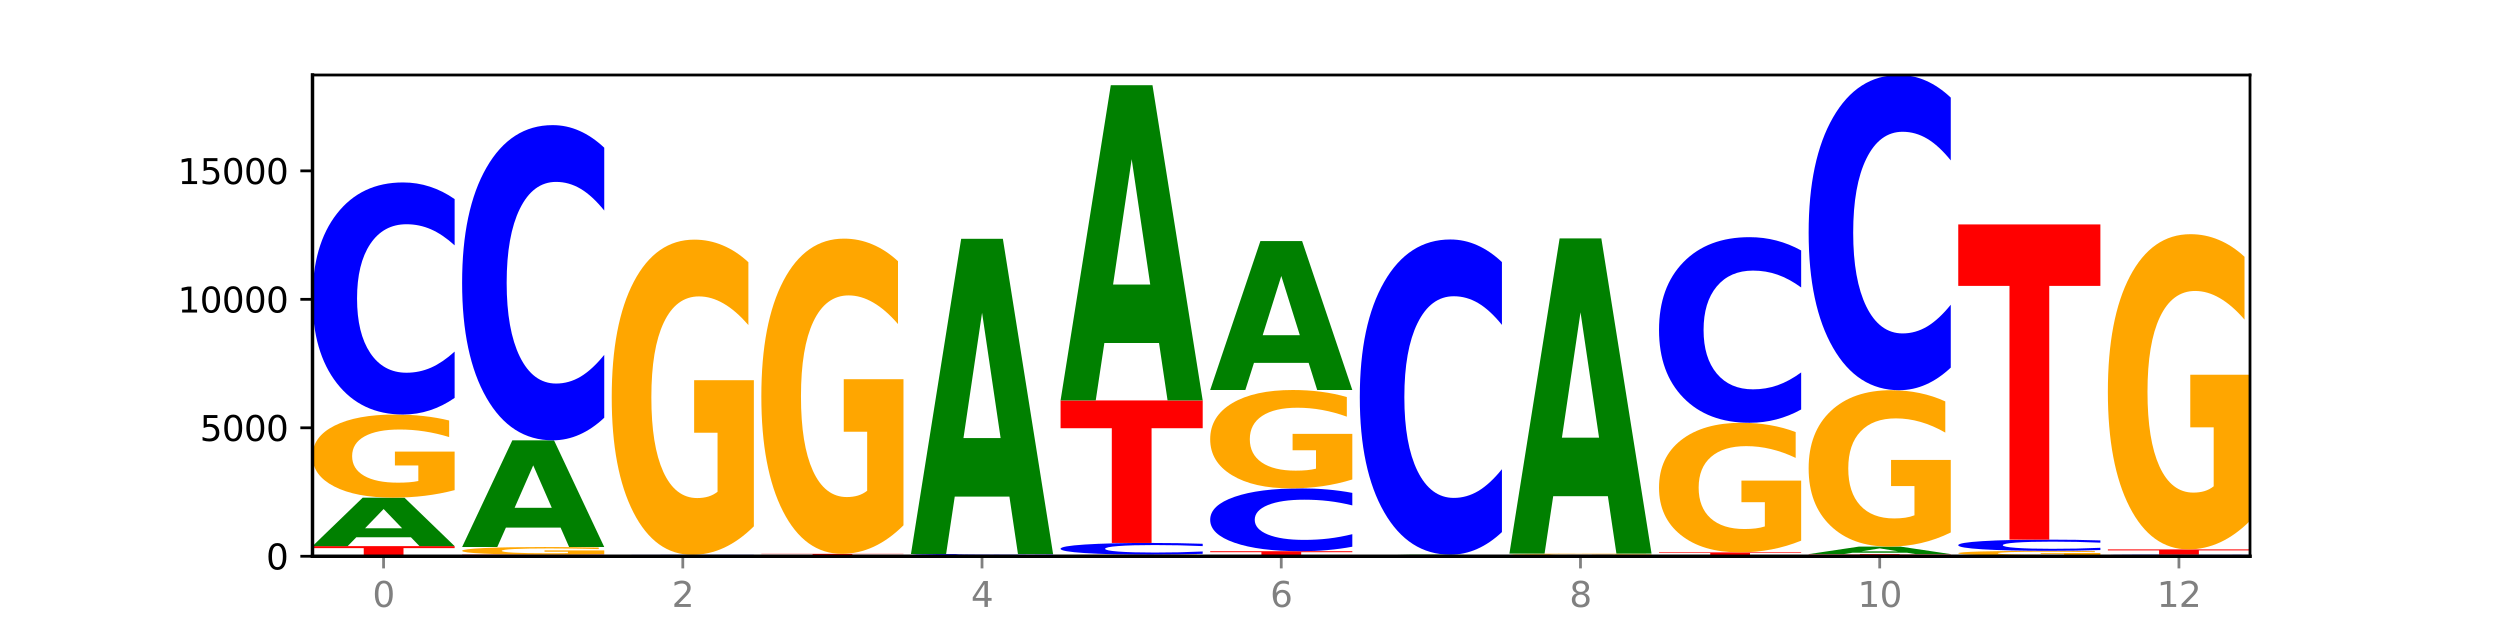 <?xml version="1.0" encoding="utf-8" standalone="no"?>
<!DOCTYPE svg PUBLIC "-//W3C//DTD SVG 1.1//EN"
  "http://www.w3.org/Graphics/SVG/1.1/DTD/svg11.dtd">
<svg xmlns:xlink="http://www.w3.org/1999/xlink" width="720pt" height="180pt" viewBox="0 0 720 180" xmlns="http://www.w3.org/2000/svg" version="1.1">
 <defs>
  <style type="text/css">*{stroke-linejoin: round; stroke-linecap: butt}</style>
 </defs>
 <g id="figure_1">
  <g id="patch_1">
   <path d="M 0 180 
L 720 180 
L 720 0 
L 0 0 
z
" style="fill: #ffffff"/>
  </g>
  <g id="axes_1">
   <g id="patch_2">
    <path d="M 90 160.2 
L 648 160.2 
L 648 21.6 
L 90 21.6 
z
" style="fill: #ffffff"/>
   </g>
   <g id="line2d_1">
    <path d="M 90 160.2 
L 648 160.2 
" clip-path="url(#p98317604f6)" style="fill: none; stroke: #000000; stroke-width: 0.5; stroke-linecap: square"/>
   </g>
   <g id="patch_3">
    <path d="M 90 157.285 
L 130.934 157.285 
L 130.934 157.853 
L 116.208 157.853 
L 116.208 160.2 
L 104.755 160.2 
L 104.755 157.853 
L 90 157.853 
L 90 157.285 
z
" clip-path="url(#p98317604f6)" style="fill: #ff0000"/>
   </g>
   <g id="patch_4">
    <path d="M 118.355 154.741 
L 102.613 154.741 
L 100.127 157.285 
L 90 157.285 
L 104.462 143.323 
L 116.472 143.323 
L 130.934 157.285 
L 120.816 157.285 
L 118.355 154.741 
z
M 105.123 152.15 
L 115.819 152.15 
L 110.48 146.596 
L 105.123 152.15 
z
" clip-path="url(#p98317604f6)" style="fill: #008000"/>
   </g>
   <g id="patch_5">
    <path d="M 130.934 141.157 
Q 126.806 142.24 122.366 142.784 
Q 117.926 143.323 113.192 143.323 
Q 102.495 143.323 96.247 140.099 
Q 90 136.875 90 131.362 
Q 90 125.785 96.358 122.586 
Q 102.724 119.387 113.797 119.387 
Q 118.063 119.387 121.971 119.822 
Q 125.889 120.252 129.356 121.102 
L 129.356 125.874 
Q 125.779 124.781 122.237 124.242 
Q 118.696 123.698 115.137 123.698 
Q 108.55 123.698 104.981 125.686 
Q 101.412 127.669 101.412 131.362 
Q 101.412 135.021 104.853 137.018 
Q 108.293 139.011 114.623 139.011 
Q 116.348 139.011 117.825 138.897 
Q 119.302 138.779 120.476 138.531 
L 120.476 134.052 
L 113.733 134.052 
L 113.733 130.062 
L 130.934 130.062 
L 130.934 141.157 
z
" clip-path="url(#p98317604f6)" style="fill: #ffa600"/>
   </g>
   <g id="patch_6">
    <path d="M 130.934 114.595 
Q 127.51 116.97 123.808 118.171 
Q 120.105 119.387 116.073 119.387 
Q 104.047 119.387 97.024 110.384 
Q 90 101.381 90 85.986 
Q 90 70.535 97.024 61.546 
Q 104.047 52.543 116.073 52.543 
Q 120.105 52.543 123.808 53.758 
Q 127.51 54.959 130.934 57.334 
L 130.934 70.659 
Q 127.479 67.511 124.127 66.047 
Q 120.776 64.583 117.073 64.583 
Q 110.431 64.583 106.625 70.286 
Q 102.83 75.975 102.83 85.986 
Q 102.83 95.955 106.625 101.657 
Q 110.431 107.346 117.073 107.346 
Q 120.776 107.346 124.127 105.883 
Q 127.479 104.405 130.934 101.257 
L 130.934 114.595 
z
" clip-path="url(#p98317604f6)" style="fill: #0000ff"/>
   </g>
   <g id="patch_7">
    <path d="M 133.089 159.741 
L 174.023 159.741 
L 174.023 159.831 
L 159.296 159.831 
L 159.296 160.2 
L 147.844 160.2 
L 147.844 159.831 
L 133.089 159.831 
L 133.089 159.741 
z
" clip-path="url(#p98317604f6)" style="fill: #ff0000"/>
   </g>
   <g id="patch_8">
    <path d="M 174.023 159.542 
Q 169.895 159.642 165.455 159.692 
Q 161.014 159.741 156.281 159.741 
Q 145.584 159.741 139.336 159.445 
Q 133.089 159.149 133.089 158.643 
Q 133.089 158.131 139.446 157.837 
Q 145.813 157.544 156.886 157.544 
Q 161.152 157.544 165.06 157.584 
Q 168.977 157.623 172.445 157.701 
L 172.445 158.139 
Q 168.867 158.039 165.326 157.989 
Q 161.785 157.94 158.226 157.94 
Q 151.639 157.94 148.07 158.122 
Q 144.501 158.304 144.501 158.643 
Q 144.501 158.979 147.941 159.162 
Q 151.382 159.345 157.712 159.345 
Q 159.437 159.345 160.914 159.335 
Q 162.391 159.324 163.565 159.301 
L 163.565 158.89 
L 156.822 158.89 
L 156.822 158.524 
L 174.023 158.524 
L 174.023 159.542 
z
" clip-path="url(#p98317604f6)" style="fill: #ffa600"/>
   </g>
   <g id="patch_9">
    <path d="M 161.444 151.946 
L 145.701 151.946 
L 143.216 157.544 
L 133.089 157.544 
L 147.551 126.815 
L 159.561 126.815 
L 174.023 157.544 
L 163.905 157.544 
L 161.444 151.946 
z
M 148.212 146.243 
L 158.908 146.243 
L 153.569 134.02 
L 148.212 146.243 
z
" clip-path="url(#p98317604f6)" style="fill: #008000"/>
   </g>
   <g id="patch_10">
    <path d="M 174.023 120.308 
Q 170.599 123.534 166.897 125.165 
Q 163.194 126.815 159.161 126.815 
Q 147.136 126.815 140.112 114.589 
Q 133.089 102.362 133.089 81.454 
Q 133.089 60.47 140.112 48.262 
Q 147.136 36.036 159.161 36.036 
Q 163.194 36.036 166.897 37.686 
Q 170.599 39.317 174.023 42.543 
L 174.023 60.639 
Q 170.568 56.363 167.216 54.375 
Q 163.864 52.388 160.162 52.388 
Q 153.52 52.388 149.714 60.132 
Q 145.919 67.858 145.919 81.454 
Q 145.919 94.993 149.714 102.737 
Q 153.52 110.463 160.162 110.463 
Q 163.864 110.463 167.216 108.476 
Q 170.568 106.469 174.023 102.194 
L 174.023 120.308 
z
" clip-path="url(#p98317604f6)" style="fill: #0000ff"/>
   </g>
   <g id="patch_11">
    <path d="M 204.533 160.182 
L 188.79 160.182 
L 186.304 160.2 
L 176.178 160.2 
L 190.64 160.104 
L 202.65 160.104 
L 217.112 160.2 
L 206.993 160.2 
L 204.533 160.182 
z
M 191.301 160.165 
L 201.997 160.165 
L 196.657 160.126 
L 191.301 160.165 
z
" clip-path="url(#p98317604f6)" style="fill: #008000"/>
   </g>
   <g id="patch_12">
    <path d="M 176.178 160.008 
L 217.112 160.008 
L 217.112 160.026 
L 202.385 160.026 
L 202.385 160.104 
L 190.933 160.104 
L 190.933 160.026 
L 176.178 160.026 
L 176.178 160.008 
z
" clip-path="url(#p98317604f6)" style="fill: #ff0000"/>
   </g>
   <g id="patch_13">
    <path d="M 217.112 159.992 
Q 213.688 160 209.985 160.004 
Q 206.283 160.008 202.25 160.008 
Q 190.225 160.008 183.201 159.979 
Q 176.178 159.95 176.178 159.9 
Q 176.178 159.851 183.201 159.822 
Q 190.225 159.793 202.25 159.793 
Q 206.283 159.793 209.985 159.797 
Q 213.688 159.801 217.112 159.808 
L 217.112 159.851 
Q 213.657 159.841 210.305 159.836 
Q 206.953 159.832 203.251 159.832 
Q 196.609 159.832 192.803 159.85 
Q 189.008 159.868 189.008 159.9 
Q 189.008 159.932 192.803 159.951 
Q 196.609 159.969 203.251 159.969 
Q 206.953 159.969 210.305 159.964 
Q 213.657 159.96 217.112 159.949 
L 217.112 159.992 
z
" clip-path="url(#p98317604f6)" style="fill: #0000ff"/>
   </g>
   <g id="patch_14">
    <path d="M 217.112 151.58 
Q 212.984 155.686 208.543 157.749 
Q 204.103 159.793 199.369 159.793 
Q 188.673 159.793 182.425 147.567 
Q 176.178 135.34 176.178 114.431 
Q 176.178 93.279 182.535 81.146 
Q 188.902 69.013 199.975 69.013 
Q 204.241 69.013 208.149 70.664 
Q 212.066 72.295 215.534 75.52 
L 215.534 93.616 
Q 211.956 89.472 208.415 87.428 
Q 204.874 85.365 201.314 85.365 
Q 194.727 85.365 191.159 92.904 
Q 187.59 100.423 187.59 114.431 
Q 187.59 128.308 191.03 135.884 
Q 194.471 143.441 200.801 143.441 
Q 202.525 143.441 204.002 143.01 
Q 205.479 142.56 206.654 141.622 
L 206.654 124.633 
L 199.911 124.633 
L 199.911 109.5 
L 217.112 109.5 
L 217.112 151.58 
z
" clip-path="url(#p98317604f6)" style="fill: #ffa600"/>
   </g>
   <g id="patch_15">
    <path d="M 260.201 160.198 
Q 256.777 160.199 253.074 160.2 
Q 249.372 160.2 245.339 160.2 
Q 233.313 160.2 226.29 160.197 
Q 219.266 160.194 219.266 160.189 
Q 219.266 160.184 226.29 160.181 
Q 233.313 160.178 245.339 160.178 
Q 249.372 160.178 253.074 160.178 
Q 256.777 160.179 260.201 160.179 
L 260.201 160.184 
Q 256.746 160.183 253.394 160.182 
Q 250.042 160.182 246.339 160.182 
Q 239.697 160.182 235.892 160.184 
Q 232.096 160.186 232.096 160.189 
Q 232.096 160.192 235.892 160.194 
Q 239.697 160.196 246.339 160.196 
Q 250.042 160.196 253.394 160.196 
Q 256.746 160.195 260.201 160.194 
L 260.201 160.198 
z
" clip-path="url(#p98317604f6)" style="fill: #0000ff"/>
   </g>
   <g id="patch_16">
    <path d="M 247.622 160.133 
L 231.879 160.133 
L 229.393 160.178 
L 219.266 160.178 
L 233.729 159.934 
L 245.739 159.934 
L 260.201 160.178 
L 250.082 160.178 
L 247.622 160.133 
z
M 234.39 160.088 
L 245.086 160.088 
L 239.746 159.991 
L 234.39 160.088 
z
" clip-path="url(#p98317604f6)" style="fill: #008000"/>
   </g>
   <g id="patch_17">
    <path d="M 219.266 159.504 
L 260.201 159.504 
L 260.201 159.588 
L 245.474 159.588 
L 245.474 159.934 
L 234.022 159.934 
L 234.022 159.588 
L 219.266 159.588 
L 219.266 159.504 
z
" clip-path="url(#p98317604f6)" style="fill: #ff0000"/>
   </g>
   <g id="patch_18">
    <path d="M 260.201 151.291 
Q 256.072 155.398 251.632 157.46 
Q 247.192 159.504 242.458 159.504 
Q 231.761 159.504 225.514 147.278 
Q 219.266 135.052 219.266 114.143 
Q 219.266 92.99 225.624 80.858 
Q 231.991 68.725 243.064 68.725 
Q 247.33 68.725 251.238 70.375 
Q 255.155 72.007 258.623 75.232 
L 258.623 93.328 
Q 255.045 89.184 251.504 87.14 
Q 247.963 85.077 244.403 85.077 
Q 237.816 85.077 234.248 92.615 
Q 230.679 100.135 230.679 114.143 
Q 230.679 128.019 234.119 135.595 
Q 237.559 143.153 243.889 143.153 
Q 245.614 143.153 247.091 142.721 
Q 248.568 142.271 249.742 141.334 
L 249.742 124.344 
L 243 124.344 
L 243 109.211 
L 260.201 109.211 
L 260.201 151.291 
z
" clip-path="url(#p98317604f6)" style="fill: #ffa600"/>
   </g>
   <g id="patch_19">
    <path d="M 262.355 160.059 
L 303.29 160.059 
L 303.29 160.087 
L 288.563 160.087 
L 288.563 160.2 
L 277.111 160.2 
L 277.111 160.087 
L 262.355 160.087 
L 262.355 160.059 
z
" clip-path="url(#p98317604f6)" style="fill: #ff0000"/>
   </g>
   <g id="patch_20">
    <path d="M 303.29 160.043 
Q 299.161 160.051 294.721 160.055 
Q 290.281 160.059 285.547 160.059 
Q 274.85 160.059 268.603 160.036 
Q 262.355 160.012 262.355 159.971 
Q 262.355 159.929 268.713 159.906 
Q 275.08 159.882 286.153 159.882 
Q 290.418 159.882 294.327 159.885 
Q 298.244 159.888 301.712 159.895 
L 301.712 159.93 
Q 298.134 159.922 294.593 159.918 
Q 291.051 159.914 287.492 159.914 
Q 280.905 159.914 277.336 159.929 
Q 273.768 159.943 273.768 159.971 
Q 273.768 159.998 277.208 160.013 
Q 280.648 160.027 286.978 160.027 
Q 288.703 160.027 290.18 160.027 
Q 291.657 160.026 292.831 160.024 
L 292.831 159.991 
L 286.088 159.991 
L 286.088 159.961 
L 303.29 159.961 
L 303.29 160.043 
z
" clip-path="url(#p98317604f6)" style="fill: #ffa600"/>
   </g>
   <g id="patch_21">
    <path d="M 303.29 159.859 
Q 299.865 159.87 296.163 159.876 
Q 292.46 159.882 288.428 159.882 
Q 276.402 159.882 269.379 159.838 
Q 262.355 159.794 262.355 159.719 
Q 262.355 159.644 269.379 159.6 
Q 276.402 159.556 288.428 159.556 
Q 292.46 159.556 296.163 159.562 
Q 299.865 159.568 303.29 159.58 
L 303.29 159.645 
Q 299.835 159.629 296.483 159.622 
Q 293.131 159.615 289.428 159.615 
Q 282.786 159.615 278.981 159.643 
Q 275.185 159.67 275.185 159.719 
Q 275.185 159.768 278.981 159.795 
Q 282.786 159.823 289.428 159.823 
Q 293.131 159.823 296.483 159.816 
Q 299.835 159.809 303.29 159.794 
L 303.29 159.859 
z
" clip-path="url(#p98317604f6)" style="fill: #0000ff"/>
   </g>
   <g id="patch_22">
    <path d="M 290.71 143.019 
L 274.968 143.019 
L 272.482 159.556 
L 262.355 159.556 
L 276.817 68.777 
L 288.827 68.777 
L 303.29 159.556 
L 293.171 159.556 
L 290.71 143.019 
z
M 277.479 126.171 
L 288.175 126.171 
L 282.835 90.061 
L 277.479 126.171 
z
" clip-path="url(#p98317604f6)" style="fill: #008000"/>
   </g>
   <g id="patch_23">
    <path d="M 346.378 160.158 
Q 342.25 160.179 337.81 160.19 
Q 333.37 160.2 328.636 160.2 
Q 317.939 160.2 311.692 160.138 
Q 305.444 160.076 305.444 159.971 
Q 305.444 159.864 311.802 159.803 
Q 318.168 159.741 329.241 159.741 
Q 333.507 159.741 337.415 159.75 
Q 341.333 159.758 344.8 159.774 
L 344.8 159.866 
Q 341.223 159.845 337.681 159.834 
Q 334.14 159.824 330.581 159.824 
Q 323.994 159.824 320.425 159.862 
Q 316.856 159.9 316.856 159.971 
Q 316.856 160.041 320.297 160.079 
Q 323.737 160.117 330.067 160.117 
Q 331.792 160.117 333.269 160.115 
Q 334.746 160.113 335.92 160.108 
L 335.92 160.022 
L 329.177 160.022 
L 329.177 159.946 
L 346.378 159.946 
L 346.378 160.158 
z
" clip-path="url(#p98317604f6)" style="fill: #ffa600"/>
   </g>
   <g id="patch_24">
    <path d="M 346.378 159.499 
Q 342.954 159.619 339.252 159.68 
Q 335.549 159.741 331.517 159.741 
Q 319.491 159.741 312.468 159.287 
Q 305.444 158.832 305.444 158.055 
Q 305.444 157.275 312.468 156.822 
Q 319.491 156.367 331.517 156.367 
Q 335.549 156.367 339.252 156.429 
Q 342.954 156.489 346.378 156.609 
L 346.378 157.282 
Q 342.923 157.123 339.571 157.049 
Q 336.22 156.975 332.517 156.975 
Q 325.875 156.975 322.069 157.263 
Q 318.274 157.55 318.274 158.055 
Q 318.274 158.559 322.069 158.846 
Q 325.875 159.134 332.517 159.134 
Q 336.22 159.134 339.571 159.06 
Q 342.923 158.985 346.378 158.826 
L 346.378 159.499 
z
" clip-path="url(#p98317604f6)" style="fill: #0000ff"/>
   </g>
   <g id="patch_25">
    <path d="M 305.444 115.324 
L 346.378 115.324 
L 346.378 123.329 
L 331.652 123.329 
L 331.652 156.367 
L 320.199 156.367 
L 320.199 123.329 
L 305.444 123.329 
L 305.444 115.324 
z
" clip-path="url(#p98317604f6)" style="fill: #ff0000"/>
   </g>
   <g id="patch_26">
    <path d="M 333.799 98.787 
L 318.057 98.787 
L 315.571 115.324 
L 305.444 115.324 
L 319.906 24.545 
L 331.916 24.545 
L 346.378 115.324 
L 336.26 115.324 
L 333.799 98.787 
z
M 320.567 81.939 
L 331.263 81.939 
L 325.924 45.829 
L 320.567 81.939 
z
" clip-path="url(#p98317604f6)" style="fill: #008000"/>
   </g>
   <g id="patch_27">
    <path d="M 348.533 158.75 
L 389.467 158.75 
L 389.467 159.033 
L 374.74 159.033 
L 374.74 160.2 
L 363.288 160.2 
L 363.288 159.033 
L 348.533 159.033 
L 348.533 158.75 
z
" clip-path="url(#p98317604f6)" style="fill: #ff0000"/>
   </g>
   <g id="patch_28">
    <path d="M 389.467 157.453 
Q 386.043 158.096 382.341 158.421 
Q 378.638 158.75 374.605 158.75 
Q 362.58 158.75 355.556 156.312 
Q 348.533 153.875 348.533 149.706 
Q 348.533 145.523 355.556 143.089 
Q 362.58 140.652 374.605 140.652 
Q 378.638 140.652 382.341 140.981 
Q 386.043 141.306 389.467 141.949 
L 389.467 145.557 
Q 386.012 144.704 382.66 144.308 
Q 379.308 143.912 375.606 143.912 
Q 368.964 143.912 365.158 145.456 
Q 361.363 146.996 361.363 149.706 
Q 361.363 152.405 365.158 153.95 
Q 368.964 155.49 375.606 155.49 
Q 379.308 155.49 382.66 155.093 
Q 386.012 154.693 389.467 153.841 
L 389.467 157.453 
z
" clip-path="url(#p98317604f6)" style="fill: #0000ff"/>
   </g>
   <g id="patch_29">
    <path d="M 389.467 138.088 
Q 385.339 139.37 380.899 140.014 
Q 376.458 140.652 371.725 140.652 
Q 361.028 140.652 354.78 136.836 
Q 348.533 133.02 348.533 126.495 
Q 348.533 119.893 354.89 116.107 
Q 361.257 112.32 372.33 112.32 
Q 376.596 112.32 380.504 112.835 
Q 384.421 113.345 387.889 114.351 
L 387.889 119.999 
Q 384.311 118.705 380.77 118.067 
Q 377.229 117.424 373.67 117.424 
Q 367.083 117.424 363.514 119.776 
Q 359.945 122.123 359.945 126.495 
Q 359.945 130.825 363.386 133.19 
Q 366.826 135.548 373.156 135.548 
Q 374.881 135.548 376.358 135.414 
Q 377.835 135.273 379.009 134.981 
L 379.009 129.678 
L 372.266 129.678 
L 372.266 124.956 
L 389.467 124.956 
L 389.467 138.088 
z
" clip-path="url(#p98317604f6)" style="fill: #ffa600"/>
   </g>
   <g id="patch_30">
    <path d="M 376.888 104.505 
L 361.145 104.505 
L 358.66 112.32 
L 348.533 112.32 
L 362.995 69.42 
L 375.005 69.42 
L 389.467 112.32 
L 379.349 112.32 
L 376.888 104.505 
z
M 363.656 96.543 
L 374.352 96.543 
L 369.013 79.479 
L 363.656 96.543 
z
" clip-path="url(#p98317604f6)" style="fill: #008000"/>
   </g>
   <g id="patch_31">
    <path d="M 391.622 160.089 
L 432.556 160.089 
L 432.556 160.111 
L 417.829 160.111 
L 417.829 160.2 
L 406.377 160.2 
L 406.377 160.111 
L 391.622 160.111 
L 391.622 160.089 
z
" clip-path="url(#p98317604f6)" style="fill: #ff0000"/>
   </g>
   <g id="patch_32">
    <path d="M 419.977 160.027 
L 404.234 160.027 
L 401.749 160.089 
L 391.622 160.089 
L 406.084 159.749 
L 418.094 159.749 
L 432.556 160.089 
L 422.437 160.089 
L 419.977 160.027 
z
M 406.745 159.964 
L 417.441 159.964 
L 412.101 159.828 
L 406.745 159.964 
z
" clip-path="url(#p98317604f6)" style="fill: #008000"/>
   </g>
   <g id="patch_33">
    <path d="M 432.556 153.242 
Q 429.132 156.467 425.429 158.098 
Q 421.727 159.749 417.694 159.749 
Q 405.669 159.749 398.645 147.522 
Q 391.622 135.296 391.622 114.387 
Q 391.622 93.403 398.645 81.196 
Q 405.669 68.969 417.694 68.969 
Q 421.727 68.969 425.429 70.619 
Q 429.132 72.251 432.556 75.476 
L 432.556 93.572 
Q 429.101 89.296 425.749 87.309 
Q 422.397 85.321 418.695 85.321 
Q 412.053 85.321 408.247 93.066 
Q 404.452 100.792 404.452 114.387 
Q 404.452 127.926 408.247 135.671 
Q 412.053 143.397 418.695 143.397 
Q 422.397 143.397 425.749 141.409 
Q 429.101 139.402 432.556 135.127 
L 432.556 153.242 
z
" clip-path="url(#p98317604f6)" style="fill: #0000ff"/>
   </g>
   <g id="patch_34">
    <path d="M 434.71 160.133 
L 475.645 160.133 
L 475.645 160.146 
L 460.918 160.146 
L 460.918 160.2 
L 449.466 160.2 
L 449.466 160.146 
L 434.71 160.146 
L 434.71 160.133 
z
" clip-path="url(#p98317604f6)" style="fill: #ff0000"/>
   </g>
   <g id="patch_35">
    <path d="M 475.645 160.11 
Q 472.221 160.122 468.518 160.127 
Q 464.816 160.133 460.783 160.133 
Q 448.757 160.133 441.734 160.09 
Q 434.71 160.046 434.71 159.971 
Q 434.71 159.895 441.734 159.852 
Q 448.757 159.808 460.783 159.808 
Q 464.816 159.808 468.518 159.814 
Q 472.221 159.82 475.645 159.831 
L 475.645 159.896 
Q 472.19 159.881 468.838 159.874 
Q 465.486 159.866 461.783 159.866 
Q 455.142 159.866 451.336 159.894 
Q 447.54 159.922 447.54 159.971 
Q 447.54 160.019 451.336 160.047 
Q 455.142 160.075 461.783 160.075 
Q 465.486 160.075 468.838 160.068 
Q 472.19 160.06 475.645 160.045 
L 475.645 160.11 
z
" clip-path="url(#p98317604f6)" style="fill: #0000ff"/>
   </g>
   <g id="patch_36">
    <path d="M 475.645 159.774 
Q 471.516 159.791 467.076 159.8 
Q 462.636 159.808 457.902 159.808 
Q 447.205 159.808 440.958 159.758 
Q 434.71 159.708 434.71 159.623 
Q 434.71 159.537 441.068 159.487 
Q 447.435 159.438 458.508 159.438 
Q 462.774 159.438 466.682 159.445 
Q 470.599 159.451 474.067 159.464 
L 474.067 159.538 
Q 470.489 159.521 466.948 159.513 
Q 463.407 159.505 459.847 159.505 
Q 453.26 159.505 449.692 159.535 
Q 446.123 159.566 446.123 159.623 
Q 446.123 159.68 449.563 159.71 
Q 453.003 159.741 459.333 159.741 
Q 461.058 159.741 462.535 159.739 
Q 464.012 159.738 465.186 159.734 
L 465.186 159.665 
L 458.444 159.665 
L 458.444 159.603 
L 475.645 159.603 
L 475.645 159.774 
z
" clip-path="url(#p98317604f6)" style="fill: #ffa600"/>
   </g>
   <g id="patch_37">
    <path d="M 463.066 142.901 
L 447.323 142.901 
L 444.837 159.438 
L 434.71 159.438 
L 449.173 68.658 
L 461.183 68.658 
L 475.645 159.438 
L 465.526 159.438 
L 463.066 142.901 
z
M 449.834 126.052 
L 460.53 126.052 
L 455.19 89.943 
L 449.834 126.052 
z
" clip-path="url(#p98317604f6)" style="fill: #008000"/>
   </g>
   <g id="patch_38">
    <path d="M 506.154 160.166 
L 490.412 160.166 
L 487.926 160.2 
L 477.799 160.2 
L 492.261 160.015 
L 504.271 160.015 
L 518.734 160.2 
L 508.615 160.2 
L 506.154 160.166 
z
M 492.923 160.132 
L 503.619 160.132 
L 498.279 160.058 
L 492.923 160.132 
z
" clip-path="url(#p98317604f6)" style="fill: #008000"/>
   </g>
   <g id="patch_39">
    <path d="M 477.799 159.083 
L 518.734 159.083 
L 518.734 159.265 
L 504.007 159.265 
L 504.007 160.015 
L 492.555 160.015 
L 492.555 159.265 
L 477.799 159.265 
L 477.799 159.083 
z
" clip-path="url(#p98317604f6)" style="fill: #ff0000"/>
   </g>
   <g id="patch_40">
    <path d="M 518.734 155.706 
Q 514.605 157.394 510.165 158.242 
Q 505.725 159.083 500.991 159.083 
Q 490.294 159.083 484.047 154.056 
Q 477.799 149.03 477.799 140.434 
Q 477.799 131.738 484.157 126.75 
Q 490.524 121.762 501.597 121.762 
Q 505.862 121.762 509.771 122.44 
Q 513.688 123.111 517.156 124.437 
L 517.156 131.876 
Q 513.578 130.173 510.037 129.332 
Q 506.495 128.484 502.936 128.484 
Q 496.349 128.484 492.78 131.583 
Q 489.212 134.675 489.212 140.434 
Q 489.212 146.139 492.652 149.253 
Q 496.092 152.36 502.422 152.36 
Q 504.147 152.36 505.624 152.183 
Q 507.101 151.998 508.275 151.612 
L 508.275 144.628 
L 501.532 144.628 
L 501.532 138.406 
L 518.734 138.406 
L 518.734 155.706 
z
" clip-path="url(#p98317604f6)" style="fill: #ffa600"/>
   </g>
   <g id="patch_41">
    <path d="M 518.734 117.93 
Q 515.31 119.829 511.607 120.79 
Q 507.904 121.762 503.872 121.762 
Q 491.846 121.762 484.823 114.562 
Q 477.799 107.362 477.799 95.049 
Q 477.799 82.692 484.823 75.503 
Q 491.846 68.303 503.872 68.303 
Q 507.904 68.303 511.607 69.275 
Q 515.31 70.236 518.734 72.135 
L 518.734 82.791 
Q 515.279 80.274 511.927 79.103 
Q 508.575 77.933 504.872 77.933 
Q 498.23 77.933 494.425 82.493 
Q 490.629 87.043 490.629 95.049 
Q 490.629 103.022 494.425 107.583 
Q 498.23 112.132 504.872 112.132 
Q 508.575 112.132 511.927 110.962 
Q 515.279 109.78 518.734 107.262 
L 518.734 117.93 
z
" clip-path="url(#p98317604f6)" style="fill: #0000ff"/>
   </g>
   <g id="patch_42">
    <path d="M 520.888 159.586 
L 561.822 159.586 
L 561.822 159.706 
L 547.096 159.706 
L 547.096 160.2 
L 535.643 160.2 
L 535.643 159.706 
L 520.888 159.706 
L 520.888 159.586 
z
" clip-path="url(#p98317604f6)" style="fill: #ff0000"/>
   </g>
   <g id="patch_43">
    <path d="M 549.243 159.192 
L 533.501 159.192 
L 531.015 159.586 
L 520.888 159.586 
L 535.35 157.425 
L 547.36 157.425 
L 561.822 159.586 
L 551.704 159.586 
L 549.243 159.192 
z
M 536.011 158.791 
L 546.707 158.791 
L 541.368 157.932 
L 536.011 158.791 
z
" clip-path="url(#p98317604f6)" style="fill: #008000"/>
   </g>
   <g id="patch_44">
    <path d="M 561.822 153.35 
Q 557.694 155.388 553.254 156.411 
Q 548.814 157.425 544.08 157.425 
Q 533.383 157.425 527.136 151.358 
Q 520.888 145.292 520.888 134.916 
Q 520.888 124.42 527.246 118.4 
Q 533.612 112.38 544.685 112.38 
Q 548.951 112.38 552.859 113.198 
Q 556.777 114.008 560.244 115.608 
L 560.244 124.588 
Q 556.667 122.531 553.125 121.517 
Q 549.584 120.494 546.025 120.494 
Q 539.438 120.494 535.869 124.234 
Q 532.3 127.966 532.3 134.916 
Q 532.3 141.802 535.741 145.561 
Q 539.181 149.311 545.511 149.311 
Q 547.236 149.311 548.713 149.097 
Q 550.19 148.874 551.364 148.409 
L 551.364 139.978 
L 544.621 139.978 
L 544.621 132.469 
L 561.822 132.469 
L 561.822 153.35 
z
" clip-path="url(#p98317604f6)" style="fill: #ffa600"/>
   </g>
   <g id="patch_45">
    <path d="M 561.822 105.873 
Q 558.398 109.098 554.696 110.729 
Q 550.993 112.38 546.961 112.38 
Q 534.935 112.38 527.912 100.153 
Q 520.888 87.927 520.888 67.018 
Q 520.888 46.034 527.912 33.826 
Q 534.935 21.6 546.961 21.6 
Q 550.993 21.6 554.696 23.25 
Q 558.398 24.882 561.822 28.107 
L 561.822 46.203 
Q 558.367 41.927 555.015 39.94 
Q 551.664 37.952 547.961 37.952 
Q 541.319 37.952 537.513 45.697 
Q 533.718 53.423 533.718 67.018 
Q 533.718 80.557 537.513 88.302 
Q 541.319 96.028 547.961 96.028 
Q 551.664 96.028 555.015 94.04 
Q 558.367 92.033 561.822 87.758 
L 561.822 105.873 
z
" clip-path="url(#p98317604f6)" style="fill: #0000ff"/>
   </g>
   <g id="patch_46">
    <path d="M 592.332 160.17 
L 576.589 160.17 
L 574.104 160.2 
L 563.977 160.2 
L 578.439 160.037 
L 590.449 160.037 
L 604.911 160.2 
L 594.793 160.2 
L 592.332 160.17 
z
M 579.1 160.14 
L 589.796 160.14 
L 584.457 160.075 
L 579.1 160.14 
z
" clip-path="url(#p98317604f6)" style="fill: #008000"/>
   </g>
   <g id="patch_47">
    <path d="M 604.911 159.911 
Q 600.783 159.974 596.343 160.006 
Q 591.902 160.037 587.169 160.037 
Q 576.472 160.037 570.224 159.849 
Q 563.977 159.661 563.977 159.338 
Q 563.977 159.013 570.334 158.826 
Q 576.701 158.639 587.774 158.639 
Q 592.04 158.639 595.948 158.664 
Q 599.865 158.689 603.333 158.739 
L 603.333 159.018 
Q 599.755 158.954 596.214 158.922 
Q 592.673 158.891 589.114 158.891 
Q 582.527 158.891 578.958 159.007 
Q 575.389 159.123 575.389 159.338 
Q 575.389 159.552 578.83 159.669 
Q 582.27 159.785 588.6 159.785 
Q 590.325 159.785 591.802 159.779 
Q 593.279 159.772 594.453 159.757 
L 594.453 159.496 
L 587.71 159.496 
L 587.71 159.262 
L 604.911 159.262 
L 604.911 159.911 
z
" clip-path="url(#p98317604f6)" style="fill: #ffa600"/>
   </g>
   <g id="patch_48">
    <path d="M 604.911 158.408 
Q 601.487 158.522 597.785 158.58 
Q 594.082 158.639 590.049 158.639 
Q 578.024 158.639 571 158.204 
Q 563.977 157.77 563.977 157.027 
Q 563.977 156.281 571 155.847 
Q 578.024 155.413 590.049 155.413 
Q 594.082 155.413 597.785 155.471 
Q 601.487 155.529 604.911 155.644 
L 604.911 156.287 
Q 601.456 156.135 598.104 156.065 
Q 594.752 155.994 591.05 155.994 
Q 584.408 155.994 580.602 156.269 
Q 576.807 156.544 576.807 157.027 
Q 576.807 157.508 580.602 157.783 
Q 584.408 158.058 591.05 158.058 
Q 594.752 158.058 598.104 157.987 
Q 601.456 157.916 604.911 157.764 
L 604.911 158.408 
z
" clip-path="url(#p98317604f6)" style="fill: #0000ff"/>
   </g>
   <g id="patch_49">
    <path d="M 563.977 64.633 
L 604.911 64.633 
L 604.911 82.338 
L 590.184 82.338 
L 590.184 155.413 
L 578.732 155.413 
L 578.732 82.338 
L 563.977 82.338 
L 563.977 64.633 
z
" clip-path="url(#p98317604f6)" style="fill: #ff0000"/>
   </g>
   <g id="patch_50">
    <path d="M 635.421 160.158 
L 619.678 160.158 
L 617.193 160.2 
L 607.066 160.2 
L 621.528 159.971 
L 633.538 159.971 
L 648 160.2 
L 637.881 160.2 
L 635.421 160.158 
z
M 622.189 160.116 
L 632.885 160.116 
L 627.545 160.024 
L 622.189 160.116 
z
" clip-path="url(#p98317604f6)" style="fill: #008000"/>
   </g>
   <g id="patch_51">
    <path d="M 648 159.954 
Q 644.576 159.962 640.873 159.966 
Q 637.171 159.971 633.138 159.971 
Q 621.113 159.971 614.089 159.94 
Q 607.066 159.909 607.066 159.856 
Q 607.066 159.803 614.089 159.772 
Q 621.113 159.741 633.138 159.741 
Q 637.171 159.741 640.873 159.745 
Q 644.576 159.75 648 159.758 
L 648 159.803 
Q 644.545 159.793 641.193 159.788 
Q 637.841 159.783 634.139 159.783 
Q 627.497 159.783 623.691 159.802 
Q 619.896 159.822 619.896 159.856 
Q 619.896 159.89 623.691 159.91 
Q 627.497 159.929 634.139 159.929 
Q 637.841 159.929 641.193 159.924 
Q 644.545 159.919 648 159.908 
L 648 159.954 
z
" clip-path="url(#p98317604f6)" style="fill: #0000ff"/>
   </g>
   <g id="patch_52">
    <path d="M 607.066 158.224 
L 648 158.224 
L 648 158.52 
L 633.273 158.52 
L 633.273 159.741 
L 621.821 159.741 
L 621.821 158.52 
L 607.066 158.52 
L 607.066 158.224 
z
" clip-path="url(#p98317604f6)" style="fill: #ff0000"/>
   </g>
   <g id="patch_53">
    <path d="M 648 150.011 
Q 643.872 154.118 639.431 156.18 
Q 634.991 158.224 630.257 158.224 
Q 619.561 158.224 613.313 145.998 
Q 607.066 133.772 607.066 112.863 
Q 607.066 91.71 613.423 79.578 
Q 619.79 67.445 630.863 67.445 
Q 635.129 67.445 639.037 69.095 
Q 642.954 70.726 646.422 73.952 
L 646.422 92.048 
Q 642.844 87.904 639.303 85.86 
Q 635.762 83.797 632.202 83.797 
Q 625.615 83.797 622.047 91.335 
Q 618.478 98.855 618.478 112.863 
Q 618.478 126.739 621.918 134.315 
Q 625.359 141.872 631.689 141.872 
Q 633.413 141.872 634.89 141.441 
Q 636.367 140.991 637.542 140.054 
L 637.542 123.064 
L 630.799 123.064 
L 630.799 107.931 
L 648 107.931 
L 648 150.011 
z
" clip-path="url(#p98317604f6)" style="fill: #ffa600"/>
   </g>
   <g id="matplotlib.axis_1">
    <g id="xtick_1">
     <g id="line2d_2">
      <defs>
       <path id="m48f0703cbf" d="M 0 0 
L 0 3.5 
" style="stroke: #808080; stroke-width: 0.8"/>
      </defs>
      <g>
       <use xlink:href="#m48f0703cbf" x="110.467" y="160.2" style="fill: #808080; stroke: #808080; stroke-width: 0.8"/>
      </g>
     </g>
     <g id="text_1">
      <!-- 0 -->
      <g style="fill: #808080" transform="translate(107.286 174.798) scale(0.1 -0.1)">
       <defs>
        <path id="DejaVuSans-30" d="M 2034 4250 
Q 1547 4250 1301 3770 
Q 1056 3291 1056 2328 
Q 1056 1369 1301 889 
Q 1547 409 2034 409 
Q 2525 409 2770 889 
Q 3016 1369 3016 2328 
Q 3016 3291 2770 3770 
Q 2525 4250 2034 4250 
z
M 2034 4750 
Q 2819 4750 3233 4129 
Q 3647 3509 3647 2328 
Q 3647 1150 3233 529 
Q 2819 -91 2034 -91 
Q 1250 -91 836 529 
Q 422 1150 422 2328 
Q 422 3509 836 4129 
Q 1250 4750 2034 4750 
z
" transform="scale(0.016)"/>
       </defs>
       <use xlink:href="#DejaVuSans-30"/>
      </g>
     </g>
    </g>
    <g id="xtick_2">
     <g id="line2d_3">
      <g>
       <use xlink:href="#m48f0703cbf" x="196.645" y="160.2" style="fill: #808080; stroke: #808080; stroke-width: 0.8"/>
      </g>
     </g>
     <g id="text_2">
      <!-- 2 -->
      <g style="fill: #808080" transform="translate(193.464 174.798) scale(0.1 -0.1)">
       <defs>
        <path id="DejaVuSans-32" d="M 1228 531 
L 3431 531 
L 3431 0 
L 469 0 
L 469 531 
Q 828 903 1448 1529 
Q 2069 2156 2228 2338 
Q 2531 2678 2651 2914 
Q 2772 3150 2772 3378 
Q 2772 3750 2511 3984 
Q 2250 4219 1831 4219 
Q 1534 4219 1204 4116 
Q 875 4013 500 3803 
L 500 4441 
Q 881 4594 1212 4672 
Q 1544 4750 1819 4750 
Q 2544 4750 2975 4387 
Q 3406 4025 3406 3419 
Q 3406 3131 3298 2873 
Q 3191 2616 2906 2266 
Q 2828 2175 2409 1742 
Q 1991 1309 1228 531 
z
" transform="scale(0.016)"/>
       </defs>
       <use xlink:href="#DejaVuSans-32"/>
      </g>
     </g>
    </g>
    <g id="xtick_3">
     <g id="line2d_4">
      <g>
       <use xlink:href="#m48f0703cbf" x="282.822" y="160.2" style="fill: #808080; stroke: #808080; stroke-width: 0.8"/>
      </g>
     </g>
     <g id="text_3">
      <!-- 4 -->
      <g style="fill: #808080" transform="translate(279.641 174.798) scale(0.1 -0.1)">
       <defs>
        <path id="DejaVuSans-34" d="M 2419 4116 
L 825 1625 
L 2419 1625 
L 2419 4116 
z
M 2253 4666 
L 3047 4666 
L 3047 1625 
L 3713 1625 
L 3713 1100 
L 3047 1100 
L 3047 0 
L 2419 0 
L 2419 1100 
L 313 1100 
L 313 1709 
L 2253 4666 
z
" transform="scale(0.016)"/>
       </defs>
       <use xlink:href="#DejaVuSans-34"/>
      </g>
     </g>
    </g>
    <g id="xtick_4">
     <g id="line2d_5">
      <g>
       <use xlink:href="#m48f0703cbf" x="369" y="160.2" style="fill: #808080; stroke: #808080; stroke-width: 0.8"/>
      </g>
     </g>
     <g id="text_4">
      <!-- 6 -->
      <g style="fill: #808080" transform="translate(365.819 174.798) scale(0.1 -0.1)">
       <defs>
        <path id="DejaVuSans-36" d="M 2113 2584 
Q 1688 2584 1439 2293 
Q 1191 2003 1191 1497 
Q 1191 994 1439 701 
Q 1688 409 2113 409 
Q 2538 409 2786 701 
Q 3034 994 3034 1497 
Q 3034 2003 2786 2293 
Q 2538 2584 2113 2584 
z
M 3366 4563 
L 3366 3988 
Q 3128 4100 2886 4159 
Q 2644 4219 2406 4219 
Q 1781 4219 1451 3797 
Q 1122 3375 1075 2522 
Q 1259 2794 1537 2939 
Q 1816 3084 2150 3084 
Q 2853 3084 3261 2657 
Q 3669 2231 3669 1497 
Q 3669 778 3244 343 
Q 2819 -91 2113 -91 
Q 1303 -91 875 529 
Q 447 1150 447 2328 
Q 447 3434 972 4092 
Q 1497 4750 2381 4750 
Q 2619 4750 2861 4703 
Q 3103 4656 3366 4563 
z
" transform="scale(0.016)"/>
       </defs>
       <use xlink:href="#DejaVuSans-36"/>
      </g>
     </g>
    </g>
    <g id="xtick_5">
     <g id="line2d_6">
      <g>
       <use xlink:href="#m48f0703cbf" x="455.178" y="160.2" style="fill: #808080; stroke: #808080; stroke-width: 0.8"/>
      </g>
     </g>
     <g id="text_5">
      <!-- 8 -->
      <g style="fill: #808080" transform="translate(451.996 174.798) scale(0.1 -0.1)">
       <defs>
        <path id="DejaVuSans-38" d="M 2034 2216 
Q 1584 2216 1326 1975 
Q 1069 1734 1069 1313 
Q 1069 891 1326 650 
Q 1584 409 2034 409 
Q 2484 409 2743 651 
Q 3003 894 3003 1313 
Q 3003 1734 2745 1975 
Q 2488 2216 2034 2216 
z
M 1403 2484 
Q 997 2584 770 2862 
Q 544 3141 544 3541 
Q 544 4100 942 4425 
Q 1341 4750 2034 4750 
Q 2731 4750 3128 4425 
Q 3525 4100 3525 3541 
Q 3525 3141 3298 2862 
Q 3072 2584 2669 2484 
Q 3125 2378 3379 2068 
Q 3634 1759 3634 1313 
Q 3634 634 3220 271 
Q 2806 -91 2034 -91 
Q 1263 -91 848 271 
Q 434 634 434 1313 
Q 434 1759 690 2068 
Q 947 2378 1403 2484 
z
M 1172 3481 
Q 1172 3119 1398 2916 
Q 1625 2713 2034 2713 
Q 2441 2713 2670 2916 
Q 2900 3119 2900 3481 
Q 2900 3844 2670 4047 
Q 2441 4250 2034 4250 
Q 1625 4250 1398 4047 
Q 1172 3844 1172 3481 
z
" transform="scale(0.016)"/>
       </defs>
       <use xlink:href="#DejaVuSans-38"/>
      </g>
     </g>
    </g>
    <g id="xtick_6">
     <g id="line2d_7">
      <g>
       <use xlink:href="#m48f0703cbf" x="541.355" y="160.2" style="fill: #808080; stroke: #808080; stroke-width: 0.8"/>
      </g>
     </g>
     <g id="text_6">
      <!-- 10 -->
      <g style="fill: #808080" transform="translate(534.993 174.798) scale(0.1 -0.1)">
       <defs>
        <path id="DejaVuSans-31" d="M 794 531 
L 1825 531 
L 1825 4091 
L 703 3866 
L 703 4441 
L 1819 4666 
L 2450 4666 
L 2450 531 
L 3481 531 
L 3481 0 
L 794 0 
L 794 531 
z
" transform="scale(0.016)"/>
       </defs>
       <use xlink:href="#DejaVuSans-31"/>
       <use xlink:href="#DejaVuSans-30" x="63.623"/>
      </g>
     </g>
    </g>
    <g id="xtick_7">
     <g id="line2d_8">
      <g>
       <use xlink:href="#m48f0703cbf" x="627.533" y="160.2" style="fill: #808080; stroke: #808080; stroke-width: 0.8"/>
      </g>
     </g>
     <g id="text_7">
      <!-- 12 -->
      <g style="fill: #808080" transform="translate(621.17 174.798) scale(0.1 -0.1)">
       <use xlink:href="#DejaVuSans-31"/>
       <use xlink:href="#DejaVuSans-32" x="63.623"/>
      </g>
     </g>
    </g>
   </g>
   <g id="matplotlib.axis_2">
    <g id="ytick_1">
     <g id="line2d_9">
      <defs>
       <path id="m1c9e7e6713" d="M 0 0 
L -3.5 0 
" style="stroke: #000000; stroke-width: 0.8"/>
      </defs>
      <g>
       <use xlink:href="#m1c9e7e6713" x="90" y="160.2" style="stroke: #000000; stroke-width: 0.8"/>
      </g>
     </g>
     <g id="text_8">
      <!-- 0 -->
      <g transform="translate(76.638 163.999) scale(0.1 -0.1)">
       <use xlink:href="#DejaVuSans-30"/>
      </g>
     </g>
    </g>
    <g id="ytick_2">
     <g id="line2d_10">
      <g>
       <use xlink:href="#m1c9e7e6713" x="90" y="123.204" style="stroke: #000000; stroke-width: 0.8"/>
      </g>
     </g>
     <g id="text_9">
      <!-- 5000 -->
      <g transform="translate(57.55 127.004) scale(0.1 -0.1)">
       <defs>
        <path id="DejaVuSans-35" d="M 691 4666 
L 3169 4666 
L 3169 4134 
L 1269 4134 
L 1269 2991 
Q 1406 3038 1543 3061 
Q 1681 3084 1819 3084 
Q 2600 3084 3056 2656 
Q 3513 2228 3513 1497 
Q 3513 744 3044 326 
Q 2575 -91 1722 -91 
Q 1428 -91 1123 -41 
Q 819 9 494 109 
L 494 744 
Q 775 591 1075 516 
Q 1375 441 1709 441 
Q 2250 441 2565 725 
Q 2881 1009 2881 1497 
Q 2881 1984 2565 2268 
Q 2250 2553 1709 2553 
Q 1456 2553 1204 2497 
Q 953 2441 691 2322 
L 691 4666 
z
" transform="scale(0.016)"/>
       </defs>
       <use xlink:href="#DejaVuSans-35"/>
       <use xlink:href="#DejaVuSans-30" x="63.623"/>
       <use xlink:href="#DejaVuSans-30" x="127.246"/>
       <use xlink:href="#DejaVuSans-30" x="190.869"/>
      </g>
     </g>
    </g>
    <g id="ytick_3">
     <g id="line2d_11">
      <g>
       <use xlink:href="#m1c9e7e6713" x="90" y="86.209" style="stroke: #000000; stroke-width: 0.8"/>
      </g>
     </g>
     <g id="text_10">
      <!-- 10000 -->
      <g transform="translate(51.188 90.008) scale(0.1 -0.1)">
       <use xlink:href="#DejaVuSans-31"/>
       <use xlink:href="#DejaVuSans-30" x="63.623"/>
       <use xlink:href="#DejaVuSans-30" x="127.246"/>
       <use xlink:href="#DejaVuSans-30" x="190.869"/>
       <use xlink:href="#DejaVuSans-30" x="254.492"/>
      </g>
     </g>
    </g>
    <g id="ytick_4">
     <g id="line2d_12">
      <g>
       <use xlink:href="#m1c9e7e6713" x="90" y="49.213" style="stroke: #000000; stroke-width: 0.8"/>
      </g>
     </g>
     <g id="text_11">
      <!-- 15000 -->
      <g transform="translate(51.188 53.013) scale(0.1 -0.1)">
       <use xlink:href="#DejaVuSans-31"/>
       <use xlink:href="#DejaVuSans-35" x="63.623"/>
       <use xlink:href="#DejaVuSans-30" x="127.246"/>
       <use xlink:href="#DejaVuSans-30" x="190.869"/>
       <use xlink:href="#DejaVuSans-30" x="254.492"/>
      </g>
     </g>
    </g>
   </g>
   <g id="patch_54">
    <path d="M 90 160.2 
L 90 21.6 
" style="fill: none; stroke: #000000; stroke-linejoin: miter; stroke-linecap: square"/>
   </g>
   <g id="patch_55">
    <path d="M 648 160.2 
L 648 21.6 
" style="fill: none; stroke: #000000; stroke-width: 0.8; stroke-linejoin: miter; stroke-linecap: square"/>
   </g>
   <g id="patch_56">
    <path d="M 90 160.2 
L 648 160.2 
" style="fill: none; stroke: #000000; stroke-linejoin: miter; stroke-linecap: square"/>
   </g>
   <g id="patch_57">
    <path d="M 90 21.6 
L 648 21.6 
" style="fill: none; stroke: #000000; stroke-width: 0.8; stroke-linejoin: miter; stroke-linecap: square"/>
   </g>
  </g>
 </g>
 <defs>
  <clipPath id="p98317604f6">
   <rect x="90" y="21.6" width="558" height="138.6"/>
  </clipPath>
 </defs>
</svg>
